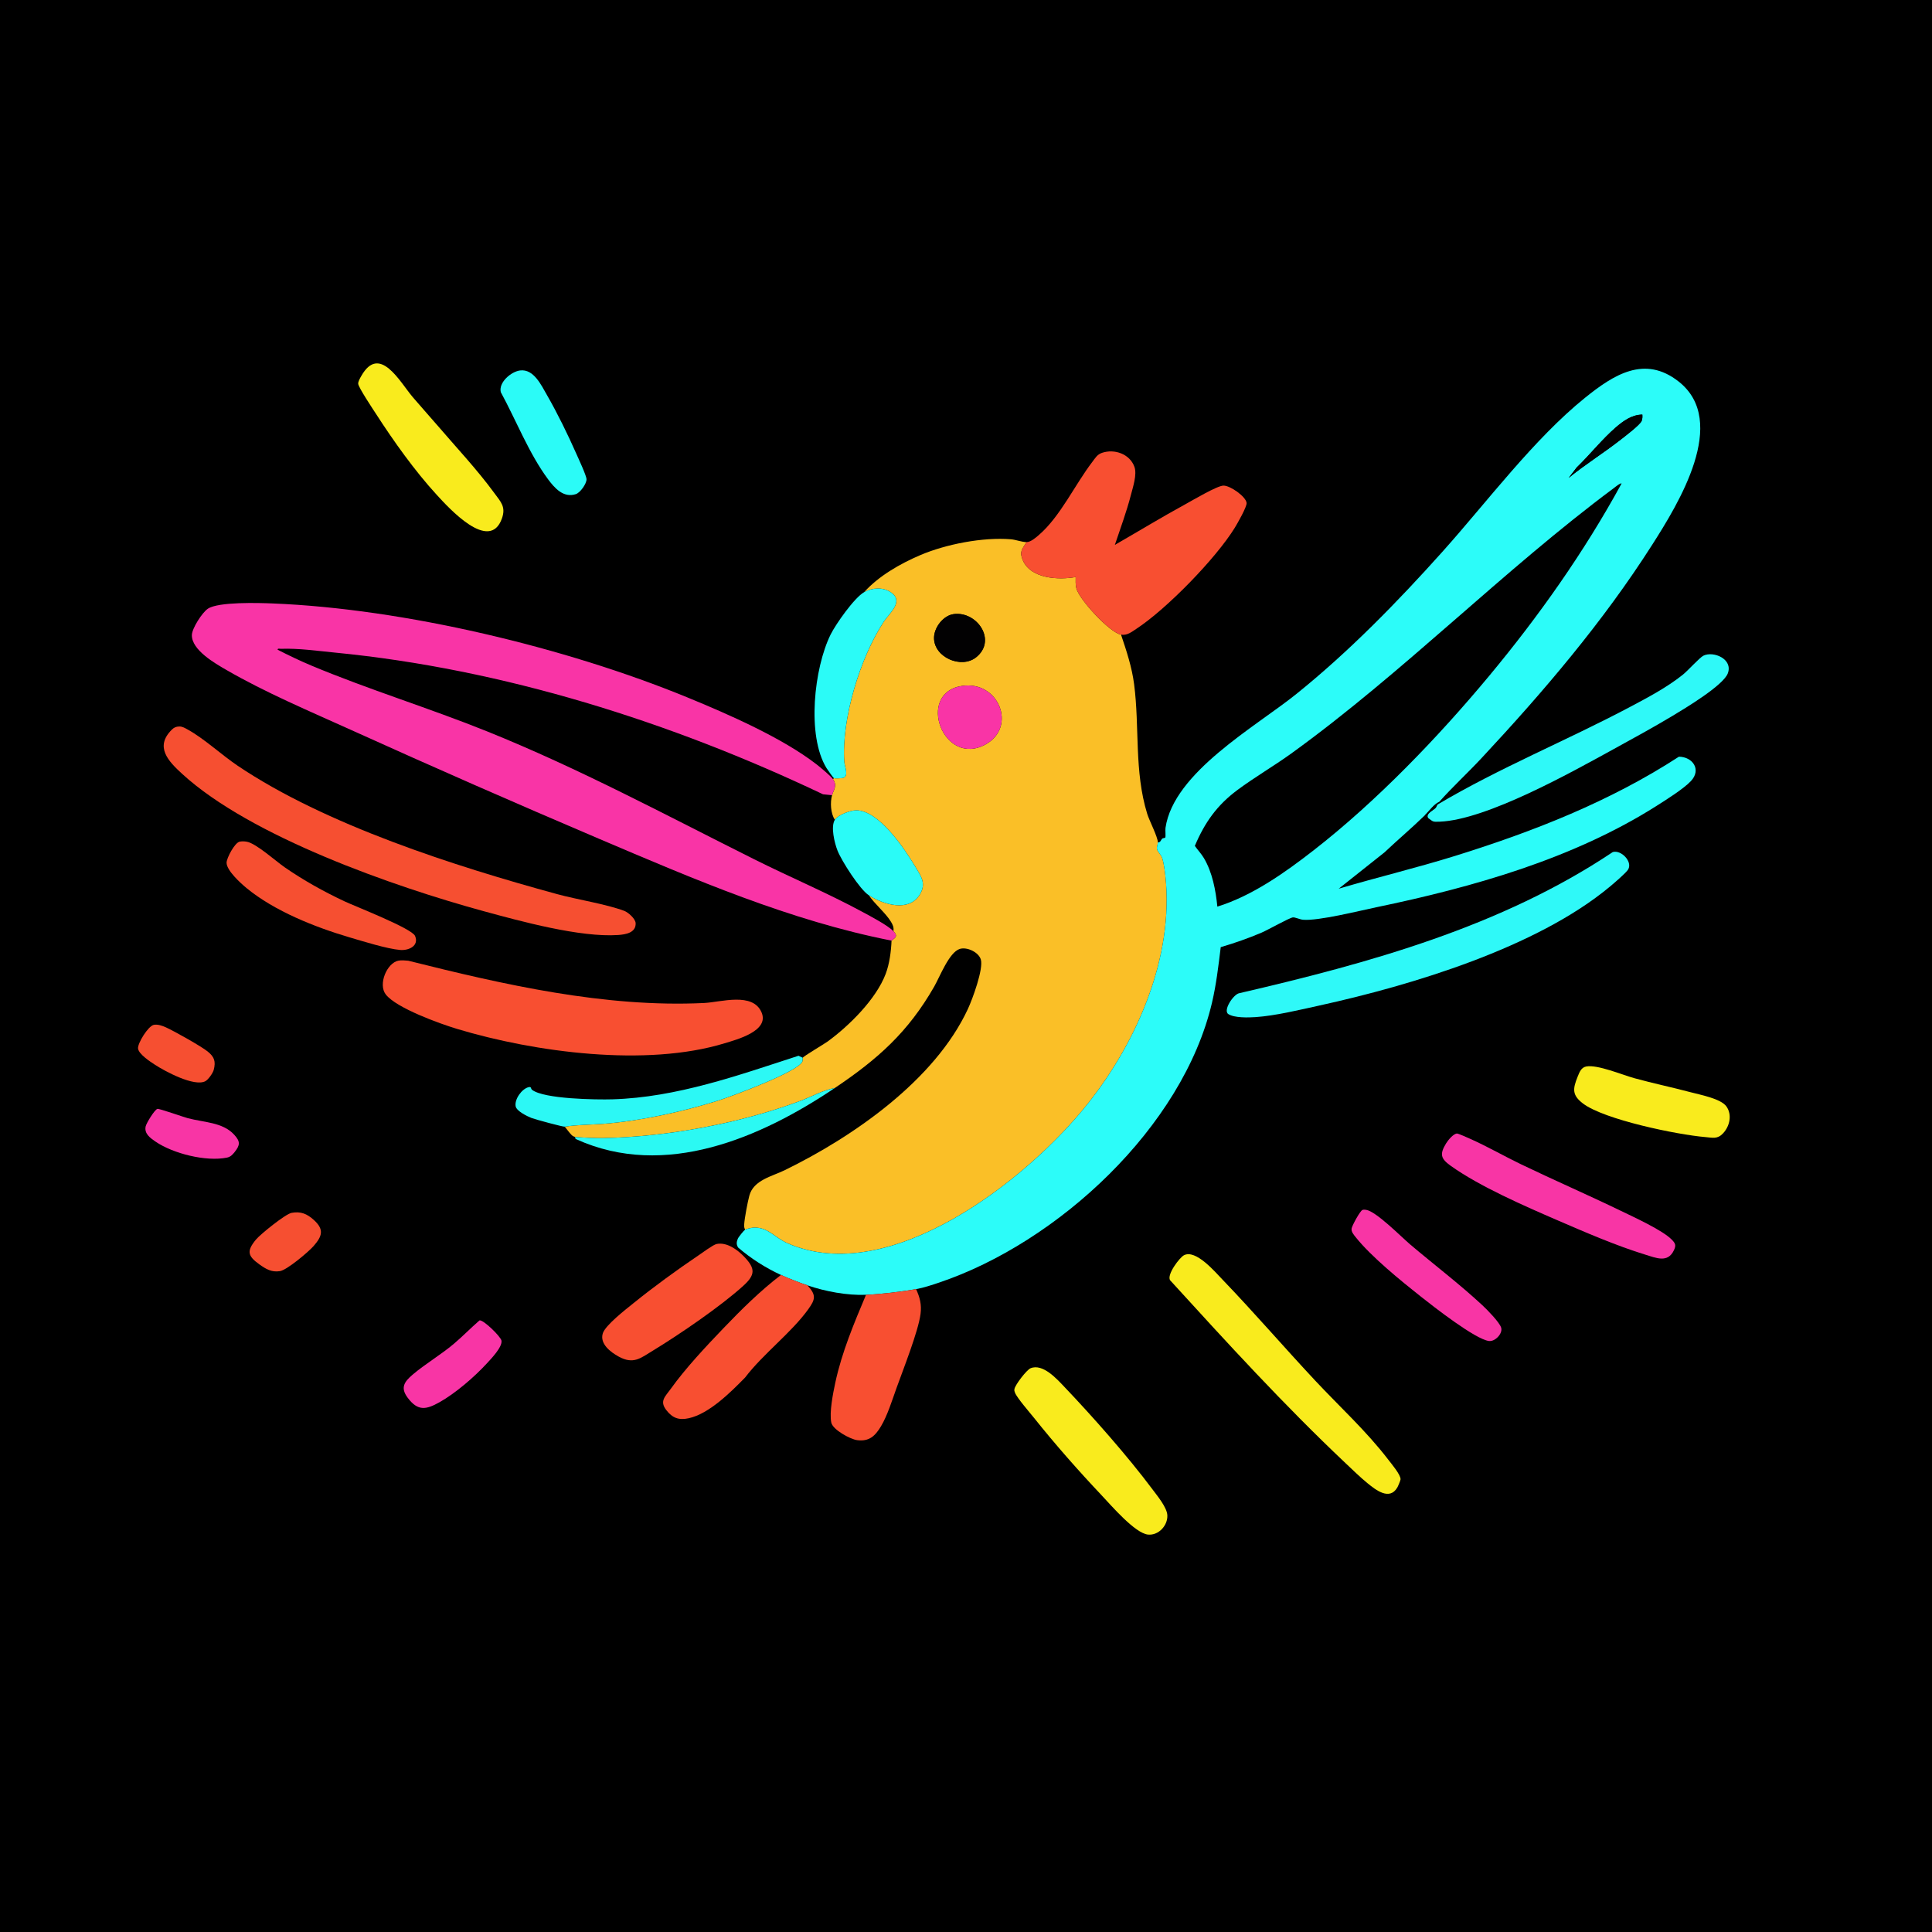 <svg viewBox="0 0 2048 2048" xmlns:xlink="http://www.w3.org/1999/xlink" version="1.1" xmlns="http://www.w3.org/2000/svg" data-sanitized-data-name="Шар_1" data-name="Шар_1" id="_Шар_1">
  
  <defs>
    <style>
      .st0 {
        fill: #2cfcf9;
      }

      .st1 {
        fill: #f84f31;
      }

      .st2 {
        fill: #2afbf7;
      }

      .st3 {
        fill: #2bf9f3;
      }

      .st4 {
        fill: #2ff9f8;
      }

      .st5 {
        fill: #2bfbf7;
      }

      .st6 {
        fill: none;
      }

      .st7 {
        fill: #fabf27;
      }

      .st8 {
        clip-path: url(#clippath-1);
      }

      .st9 {
        fill: #f934a6;
      }

      .st10 {
        fill: #2cf8f5;
      }

      .st11 {
        fill: #f64f31;
      }

      .st12 {
        fill: #f9eb1d;
      }

      .st13 {
        fill: #020102;
      }

      .st14 {
        fill: #f835a5;
      }

      .st15 {
        clip-path: url(#clippath);
      }
    </style>
    <clipPath id="clippath">
      <rect height="2392" width="2050.29" x="0" class="st6"></rect>
    </clipPath>
    <clipPath id="clippath-1">
      <rect height="2392" width="2050.29" x="0" class="st6"></rect>
    </clipPath>
  </defs>
  <g>
    <rect height="2047" width="2047" y=".5" x=".5"></rect>
    <path d="M2047,1v2046H1V1h2046M2048,0H0v2048h2048V0h0Z"></path>
  </g>
  <g class="st15">
    <g class="st8">
      <path d="M1088.21,574.64c-4.77,7.63-7.94,10.14-3.89,19.41,8.55,19.56,37.94,20.89,55.95,17.63-.03,4.1-.29,7.76.69,11.83,2.83,11.8,35.42,47.1,47.37,49.24,5.85,17.33,11.53,34.4,13.89,52.68,5.94,45.85-.06,91.97,13.88,137.29,2.27,7.37,11.21,24.35,11.27,30.27.02,2.46-1.4,4.46-.84,7.27.5,2.51,4.32,5.69,5.56,9.53,1.51,4.66,2.73,13.66,3.28,18.75,9.22,85.62-29.89,175.48-82.11,241.23-63.95,80.52-209.55,195.55-318.31,148.18-14.15-6.16-21.43-18.13-37.56-16.51-1.4.14-6.55,1.41-7.5,2.01-1.07-1.67-1.15-3.53-1.03-5.45.43-6.89,3.65-23.83,5.49-30.63,4.47-16.48,24-20.34,37.26-26.81,72.94-35.62,159.28-95.45,194.4-171.01,4.78-10.28,16.7-42.51,13.7-52.47-2.33-7.74-14.68-13.56-22.29-11.18-11.28,3.52-21.12,29.42-27.13,39.93-27.66,48.32-59.79,76.85-105.29,107.45-12.7,2.36-24.65,9.26-36.78,13.78-63.38,23.66-140.21,37.99-207.95,39.33-10.25.2-20.39-.41-30.58-1.05-.76-.55-2.03-.48-3.53-1.94-2.81-2.74-4.95-6.11-7.48-9.07,13.75-2.16,26.4-1.95,40.54-3.01,39.25-2.95,84.1-12.78,121.64-24.52,14.16-4.43,85.18-30.63,89.67-41.52.59-1.43.14-3.2.44-4.03.53-1.48,22.61-14.48,26.34-17.2,22.85-16.67,51.35-44.84,61.52-71.63,4.07-10.72,5.77-23.88,6.24-35.3,4.72-3.49,6.74-5.08,2-10.01.58-4.06-.57-6.63-2.57-9.94-5.67-9.41-17.17-18.69-23.46-28.1,15.38,9.76,42.7,18.43,54.27-1.29,6.68-11.38.98-19.02-4.8-28.66-11.54-19.25-38.77-60.26-62.98-60.14-6.02.03-19.24,4.79-22.53,10-4.53-6.7-5.11-18.32-3-26.03,1.59-5.81,5.84-9.74,1-17.02l1-1c.84.37,7.85.08,9.29-.22,7.14-1.53,2.05-11.98,1.69-17.26-3.08-45.45,16.93-110.6,41.85-148.43,6.05-9.18,21.8-21.47,7.57-31.14-8.28-5.62-19.84-5.01-28.36-.17,15.3-17.1,38.34-30.23,59.39-39.22,27.33-11.67,66.6-19.29,96.26-16.83,5.16.43,11.44,2.95,16.53,2.99M1010.88,650.99c-11.05,1.51-20.77,14.26-20.77,25.26,0,20.52,28.84,33.05,44.56,20.55,22.5-17.88.99-49.21-23.79-45.81M1019.9,727.07c-49.56,7.19-19.83,87.76,25.59,61.63,32.33-18.6,13.29-67.27-25.59-61.63" class="st7"></path>
      <path d="M1525.7,849.95c-6.08,3.04-10.29,9.4-15.02,14.02-13.93,13.61-28.89,26.16-43.03,39.56l-48.56,38.54c40.99-12.13,82.57-22.08,123.39-34.78,83.08-25.85,164.11-57.67,237.25-105.16,14.39.15,24.18,13.51,12.75,25.8-7.62,8.19-26.65,20.14-36.62,26.45-88.71,56.19-194.78,86.13-297.06,107.39-18.16,3.78-61.49,14.66-77.65,13.2-3.14-.28-8.61-2.82-10.67-2.49-4.16.66-26.44,13.28-33.03,16.1-14.1,6.02-28.71,11.13-43.42,15.44-2.42,19.79-4.72,39.56-9.29,59-30.98,131.85-163.35,254.12-289.12,296.53-7.6,2.56-16.71,5.6-24.55,6.99-15.1,2.68-37.81,5.4-53.06,6.01-20.07.8-43.09-3.53-62.07-10.01-8.27-2.82-20.15-7.4-28.03-11.01-16.34-7.49-31.84-17.42-45.47-29.11-2.03-3.31-1.71-5.8-.36-9.23.74-1.88,6.42-8.86,7.79-9.72.95-.6,6.1-1.87,7.5-2.01,16.13-1.62,23.41,10.35,37.56,16.51,108.76,47.37,254.36-67.66,318.31-148.18,52.21-65.75,91.33-155.61,82.11-241.23-.55-5.09-1.77-14.09-3.28-18.75-1.24-3.84-5.06-7.02-5.56-9.53-.56-2.81.86-4.81.84-7.27,3.06.13,3.15-2.75,4.72-4.08.71-.6,2.8-.52,3.15-1.06.67-1.03-.11-7.83.25-10.27,8.56-58.8,95.52-107.21,138.52-141.79,55.86-44.92,107.42-97.75,155.21-151.13,47-52.49,96.79-119.38,151.18-163.17,30.08-24.21,63-45.48,99.08-17.05,53.75,42.36-.4,129.65-28.12,173.11-52.05,81.62-115.23,155.76-181.1,226.35-14.53,15.57-30.4,30.13-44.56,46.04M1740.94,439.49c-11.04.13-20.08,6.64-28.04,13.5-14.64,12.62-27.56,29.11-41.54,42.55l-8.49,11.02c17.29-14.07,36.38-25.97,53.96-39.63,4.59-3.57,21.66-16.49,23.36-20.69.91-2.27.9-4.38.75-6.75M1718.92,512.58c-1.07-1-6.66,3.67-7.9,4.6-117.76,87.55-223.43,195.77-342.17,281.52-18.59,13.43-39.09,25.29-57.27,38.84-21.57,16.08-34.52,34.38-45,59.14,3.13,4.47,6.85,8.27,9.66,13.02,8.97,15.17,12.46,34.01,14.21,51.36,36.99-11.47,71.61-36.01,102.01-59.67,66.85-52.03,132.12-119.98,186.29-185.13,52.74-63.44,100.58-131.23,140.18-203.69" class="st0"></path>
      <path d="M882.98,825.92c4.84,7.28.59,11.21-1,17.02l-9.56-.96c-161.15-76.66-339.01-132.87-517.52-150.22-18.58-1.81-38.42-4.67-57.08-4-1.21.04-3.73-.75-3.49.99,11.72,5.98,23.61,11.71,35.76,16.8,60.69,25.4,125.11,45.09,186.46,69.82,97.99,39.5,188.8,88.44,282.96,135.51,37.65,18.82,77.62,35.74,114.52,55.67,8.37,4.52,26.94,14.23,33.02,20.54,4.74,4.93,2.71,6.52-2,10.01-107.5-21.13-209.72-65.26-310.02-107.94-87.75-37.35-175.4-75.82-262.29-115.13-44.09-19.94-91.39-39.87-133.14-64.08-11.75-6.81-36.48-20.91-36.21-36.73.12-7.12,10.91-23.88,16.93-27.94,11.1-7.5,53.89-6.2,68.55-5.61,139.66,5.59,310.86,46.66,439.93,99.67,42.84,17.59,100.81,42.92,137.08,71.15,3.55,2.76,15.05,12.34,17.1,15.43" class="st9"></path>
      <path d="M1188.32,672.75c-11.95-2.14-44.54-37.44-47.37-49.24-.98-4.07-.72-7.73-.69-11.83-18.01,3.27-47.4,1.93-55.95-17.63-4.05-9.27-.87-11.78,3.89-19.41,4.33.03,9.69-4.62,13.03-7.5,22.82-19.7,38.32-53.56,56.66-77.49,3.18-4.14,5.13-7.89,10.37-9.65,13.22-4.44,29.38,1.25,34.27,14.84,2.93,8.13-1.51,21.25-3.7,29.75-4.63,17.97-11.17,35.48-17.04,53.03,24.96-14.36,49.64-29.4,74.92-43.2,7.61-4.15,33.52-19.57,40.21-19.65,7.22-.09,23.87,11.67,24.53,18.37.4,4.07-9.84,21.95-12.59,26.4-20.2,32.69-72.1,85.94-104.22,107.02-5.04,3.31-9.91,7.34-16.33,6.19" class="st1"></path>
      <path d="M422.2,1018.36c3.27-.67,7.19-.25,10.53.03,101.16,25.34,208.42,49.9,313.65,44.83,17.7-.85,51.69-11.89,60.94,10.05,8.29,19.65-26.1,28.64-39.25,32.66-82.94,25.36-201,9.62-283.52-15.23-18.19-5.48-64.36-22.07-75.61-36.52-8.39-10.78,1.23-33.36,13.27-35.83" class="st1"></path>
      <path d="M189.99,770.11c3.42-.08,6.26,1.75,9.15,3.33,16.98,9.29,35.96,26.93,52.82,38.28,93.05,62.64,230.08,106.45,338.48,136.05,21.58,5.89,51.5,10.41,71.31,17.79,4.18,1.56,11.88,8.37,12.07,13.05.42,10.2-10.71,11.99-18.55,12.53-40.06,2.78-103.34-14.53-142.92-25.35-94.93-25.96-246.64-78.96-319.15-145.36-14.8-13.55-29.5-28.78-10.98-47.05,2.24-2.21,4.46-3.19,7.78-3.26" class="st11"></path>
      <path d="M1709.63,903.23c8.75-2.62,21.15,10.04,16.34,18.35-2.1,3.64-15.59,15.11-19.6,18.44-77.54,64.51-209.96,104.4-307.63,125.85-20.83,4.57-46.79,10.9-67.78,12.31-7.69.52-22.4.94-28.84-3.17-6.06-3.87,5.44-21.12,11.52-22.16,137.7-31.92,277.49-70.41,395.98-149.63" class="st4"></path>
      <path d="M1393.94,1463.26c26.04,27.84,54.39,53.64,77.66,84.01,3.29,4.29,13.35,16.15,13.03,20.92-.08,1.23-2.64,7.3-3.42,8.62-8.28,14.13-22.73,2.67-31.6-4.54-7.64-6.22-16.25-14.63-23.54-21.51-65.05-61.42-125.55-127.64-185.74-193.68-3.7-5.9,10.06-24.04,14.7-26.46,12.55-6.55,32.95,17.58,40.94,25.88,33.4,34.74,65.03,71.54,97.98,106.76" class="st12"></path>
      <path d="M1523.7,852.95c65.63-39,136.83-67.83,204.25-103.59,18.98-10.07,39.13-20.7,55.94-34.16,5.42-4.34,17.83-18.24,21.86-20.19,10.61-5.15,31.54,3.54,25.8,18.8-4.8,12.78-45.36,37.08-58.27,44.84-20.28,12.19-41.92,24-62.7,35.41-45.01,24.72-134.6,74.94-184.33,76.95-8.02.32-6.87.05-12.56-4.04-2.59-4.46,5.78-8.02,8.04-10.51,1.02-1.13,1.33-2.75,1.98-3.5" class="st4"></path>
      <path d="M971.08,1366.52c4.04,8.81,6.01,16.42,4.75,26.27-2.36,18.43-18.58,59.3-25.5,78.62-4.61,12.86-9.56,28.99-16.49,40.58-6.09,10.18-12.5,16.32-25.25,14.63-7.23-.96-25.83-11.01-27.39-18.66-2.21-10.88,1.87-31.12,4.27-42.33,6.91-32.27,19.84-62.87,32.55-93.09,15.25-.61,37.96-3.33,53.06-6.01" class="st1"></path>
      <path d="M1167.88,1585.19c-24.55-25.95-49.34-54.1-71.64-82.03-4.45-5.58-18.24-21.41-20.28-26.79-.6-1.57-.91-2.16-.6-3.96.77-4.48,12.93-20.32,17.11-22.02,13.01-5.29,27.86,11.39,35.81,19.74,30.28,31.81,67.33,73.73,93.47,108.75,5.06,6.78,15.33,19.1,15.69,27.41.47,10.91-9.36,21.51-20.47,20.43-13.79-1.33-39.02-30.88-49.09-41.52" class="st12"></path>
      <path d="M855.95,1362.52c9.44,10.37,8.47,14.72.83,25.36-17.8,24.79-48.05,47.45-66.88,72.28-15.14,15.48-38.22,38.58-59.87,43.24-10.43,2.25-17.21-.16-23.77-8.71-7.39-9.62-1.03-14.33,4.71-22.37,15.58-21.81,37.2-44.82,55.85-64.28,19.02-19.85,39.27-39.91,61.09-56.54,7.88,3.61,19.76,8.19,28.03,11.01" class="st1"></path>
      <path d="M462.93,450.08c20.28,23.68,42.66,47.43,61.06,72.58,6.83,9.33,12.47,14.52,8.07,26.92-13.04,36.79-56.48-11.27-69.07-24.99-23.32-25.42-45.64-56.78-64.37-85.79-3.28-5.07-18.72-28.19-18.91-32.01-.12-2.48,2.05-6.07,3.29-8.27,19.39-34.22,41.01,6.55,54.5,22.42,8.34,9.82,17.05,19.36,25.42,29.14" class="st12"></path>
      <path d="M1544.39,1201.57c1.42-.11,12.34,4.86,14.71,5.92,17.89,7.98,35.59,18.21,53.34,26.75,35.06,16.86,70.83,32.4,105.84,49.34,13.53,6.54,43.95,20.43,53.74,30.36,4.07,4.12,4.88,6.14,2.36,11.44-6.51,13.7-18.79,8.11-30.38,4.57-29.86-9.12-63.97-23.83-92.82-36.32-34.87-15.09-82.88-36-113.36-57.83-10.57-7.57-11.97-12.22-4.92-23.76,1.99-3.26,7.56-10.15,11.5-10.46" class="st14"></path>
      <path d="M759.57,1318.7c10.83-2.26,22.03,5.95,29.2,13.39,12.19,12.64,11.97,19.28-.88,30.95-23.93,21.71-67.61,51.55-95.6,68.58-13.51,8.22-20.8,14.98-36.48,6.41-8.69-4.75-20.3-13.61-16.81-24.66,2.73-8.64,24.45-25.44,32.29-31.78,21.59-17.45,46.2-35.37,69.22-50.91,3.91-2.64,15.41-11.21,19.06-11.97" class="st1"></path>
      <path d="M253.99,892.21c2.34-.53,5.2-.38,7.57.03,9.8,1.67,30.7,20.51,40.06,27.01,19.8,13.74,41.32,25.7,63.12,35.99,11.7,5.53,71.81,28.84,75.23,36.88,4.51,10.57-6.72,15.65-15.87,14.87-13.84-1.17-39.55-9.22-53.68-13.39-36.66-10.84-79.33-27.74-109.02-52.16-6.28-5.17-21.23-18.66-21.22-26.93,0-4.88,8.54-21.1,13.82-22.31" class="st11"></path>
      <path d="M883.99,824.92c-.61-.27-7.02-9.37-7.83-10.69-21.24-34.49-13.18-106.1,4.28-141.52,5.49-11.14,25.18-39.11,35.58-45,8.52-4.83,20.09-5.45,28.36.17,14.23,9.67-1.52,21.95-7.57,31.14-24.92,37.83-44.93,102.98-41.85,148.43.36,5.28,5.45,15.73-1.69,17.26-1.44.31-8.45.6-9.29.22" class="st5"></path>
      <path d="M1681.61,1130.5c11.89-2.15,38.16,8.93,51.1,12.49,19.65,5.4,39.61,9.56,59.29,14.79,10.14,2.7,32.15,6.81,38.03,15.03,6.29,8.79,3.61,20.97-3.48,28.54-6,6.41-10.87,4.67-19.03,3.98-29.31-2.46-106.99-18.39-129.56-35.62-11.63-8.88-10.83-15.44-5.57-28.43,1.92-4.73,3.73-9.8,9.23-10.79" class="st12"></path>
      <path d="M850.95,1121.25c-.29.83.15,2.6-.44,4.03-4.49,10.89-75.5,37.09-89.67,41.52-37.54,11.74-82.4,21.57-121.64,24.52-14.14,1.06-26.79.85-40.54,3.01-1.8.28-31.52-7.74-35.3-9.25-4.62-1.83-15.74-7.24-16.74-12.3-1.46-7.44,6.56-18.67,13.75-20.33,3.31-.76,1.96,1.53,3.7,2.85,12.73,9.71,67.92,10.55,85.19,10.03,68.19-2.03,133.36-25.48,197.19-46.18l4.49,2.09Z" class="st10"></path>
      <path d="M1444.28,1282.58c1.17-.41,2.53-.28,3.75-.11,10.6,1.44,37.06,28.39,46.62,36.52,24.99,21.24,52.81,42.36,76.63,64.53,4.84,4.5,18.49,18.27,20.06,24.04,1.65,6.08-6.37,14.74-12.98,13.95-14.44-1.73-58.85-36.5-72.14-47.02-21.09-16.69-52.71-42.35-69.13-63.02-2.08-2.62-4.9-5.76-4.32-9.26.5-3.03,9-18.76,11.51-19.63" class="st14"></path>
      <path d="M551.38,392.69c14.36-1.79,22.31,15.47,28.44,26.1,10.96,19.05,22.16,41.92,31.04,62.06,2.17,4.92,10.82,23.33,10.88,27.18.06,4.77-6.62,14.23-11.32,15.77-13.2,4.34-22.63-6.55-29.58-15.93-20.05-27.04-33.88-62.59-49.98-92.19-2.48-10.36,10.95-21.81,20.53-23" class="st5"></path>
      <path d="M884.99,1153.29c-78.21,52.61-179.96,97.04-274.09,54.37-1.71-.78-1.11-2.24-1.22-2.32,10.19.64,20.33,1.25,30.58,1.05,67.74-1.34,144.57-15.67,207.95-39.33,12.12-4.52,24.07-11.42,36.78-13.78" class="st3"></path>
      <path d="M516.16,1445.19c-13.16,14.35-33.31,31.75-50.33,41.27-14.3,8-22.98,9.57-33.75-4.9-7.83-10.51-3.64-16.76,5.41-24.45,13.14-11.17,29.79-20.98,43.53-32.55,9.38-7.9,17.98-16.84,27.26-24.87,3.99-1.04,22.63,17.21,23.31,21.47,1.07,6.74-10.81,19-15.42,24.03" class="st14"></path>
      <path d="M166.91,1175.46c1.8-.49,27.14,8.5,31.89,9.78,17.16,4.64,37.23,4.21,49.47,17.61,6.5,7.11,6.45,10.89.42,18.42-2.31,2.89-4.38,5.09-8.15,5.86-22.13,4.51-57.07-4.24-75.67-16.97-5.64-3.86-12.1-8.41-10.47-16.11.7-3.33,9.43-17.77,12.51-18.6" class="st14"></path>
      <path d="M309.08,1285.67c9.67-1.78,16.27.99,23.3,7.27,11.36,10.15,9.46,17.23-.04,28.02-5.45,6.19-28.11,25.3-35.57,26.49-8.93,1.43-14.92-2.22-21.78-7.13-12.31-8.81-13.87-14-3.67-26.32,4.73-5.71,31.28-27.13,37.75-28.32" class="st11"></path>
      <path d="M162.9,1086.42c4.1-.92,9.22.92,12.98,2.62,8.51,3.83,37.68,20.19,44.39,25.68,6.9,5.64,8.64,10.36,6.3,19.37-.9,3.47-5.83,10.47-8.96,12.07-11.87,6.08-42.65-10.52-53.35-17.48-4.97-3.23-17.12-11.13-17.91-17.16-.71-5.42,10.63-23.76,16.54-25.09" class="st11"></path>
      <path d="M1525.7,849.95c-.76.85-1.25,2.13-2,3-.65.75-.96,2.38-1.98,3.5-2.26,2.49-10.62,6.05-8.04,10.51-1.58-1.14-3.06-.35-3-3,4.72-4.61,8.93-10.97,15.02-14.02" class="st13"></path>
      <path d="M921.03,949.06c-9.51-6.04-28.89-36.4-33.22-47.37-3.1-7.88-7.48-25.32-2.82-32.72,3.28-5.21,16.5-9.97,22.53-10,24.22-.12,51.45,40.89,62.98,60.14,5.77,9.64,11.47,17.28,4.8,28.66-11.57,19.72-38.88,11.06-54.27,1.29" class="st2"></path>
      <path d="M1019.9,727.07c38.88-5.64,57.92,43.04,25.59,61.63-45.42,26.13-75.16-54.44-25.59-61.63" class="st9"></path>
      <path d="M1010.88,650.99c24.79-3.4,46.29,27.93,23.79,45.81-15.73,12.5-44.56-.03-44.56-20.55,0-11,9.71-23.75,20.77-25.26" class="st13"></path>
      <path d="M1740.94,439.49c.14,2.38.16,4.49-.75,6.75-1.69,4.2-18.76,17.12-23.36,20.69-17.59,13.66-36.67,25.56-53.96,39.63l8.49-11.02c13.98-13.44,26.9-29.93,41.54-42.55,7.96-6.86,17-13.37,28.04-13.5" class="st13"></path>
    </g>
  </g>
</svg>